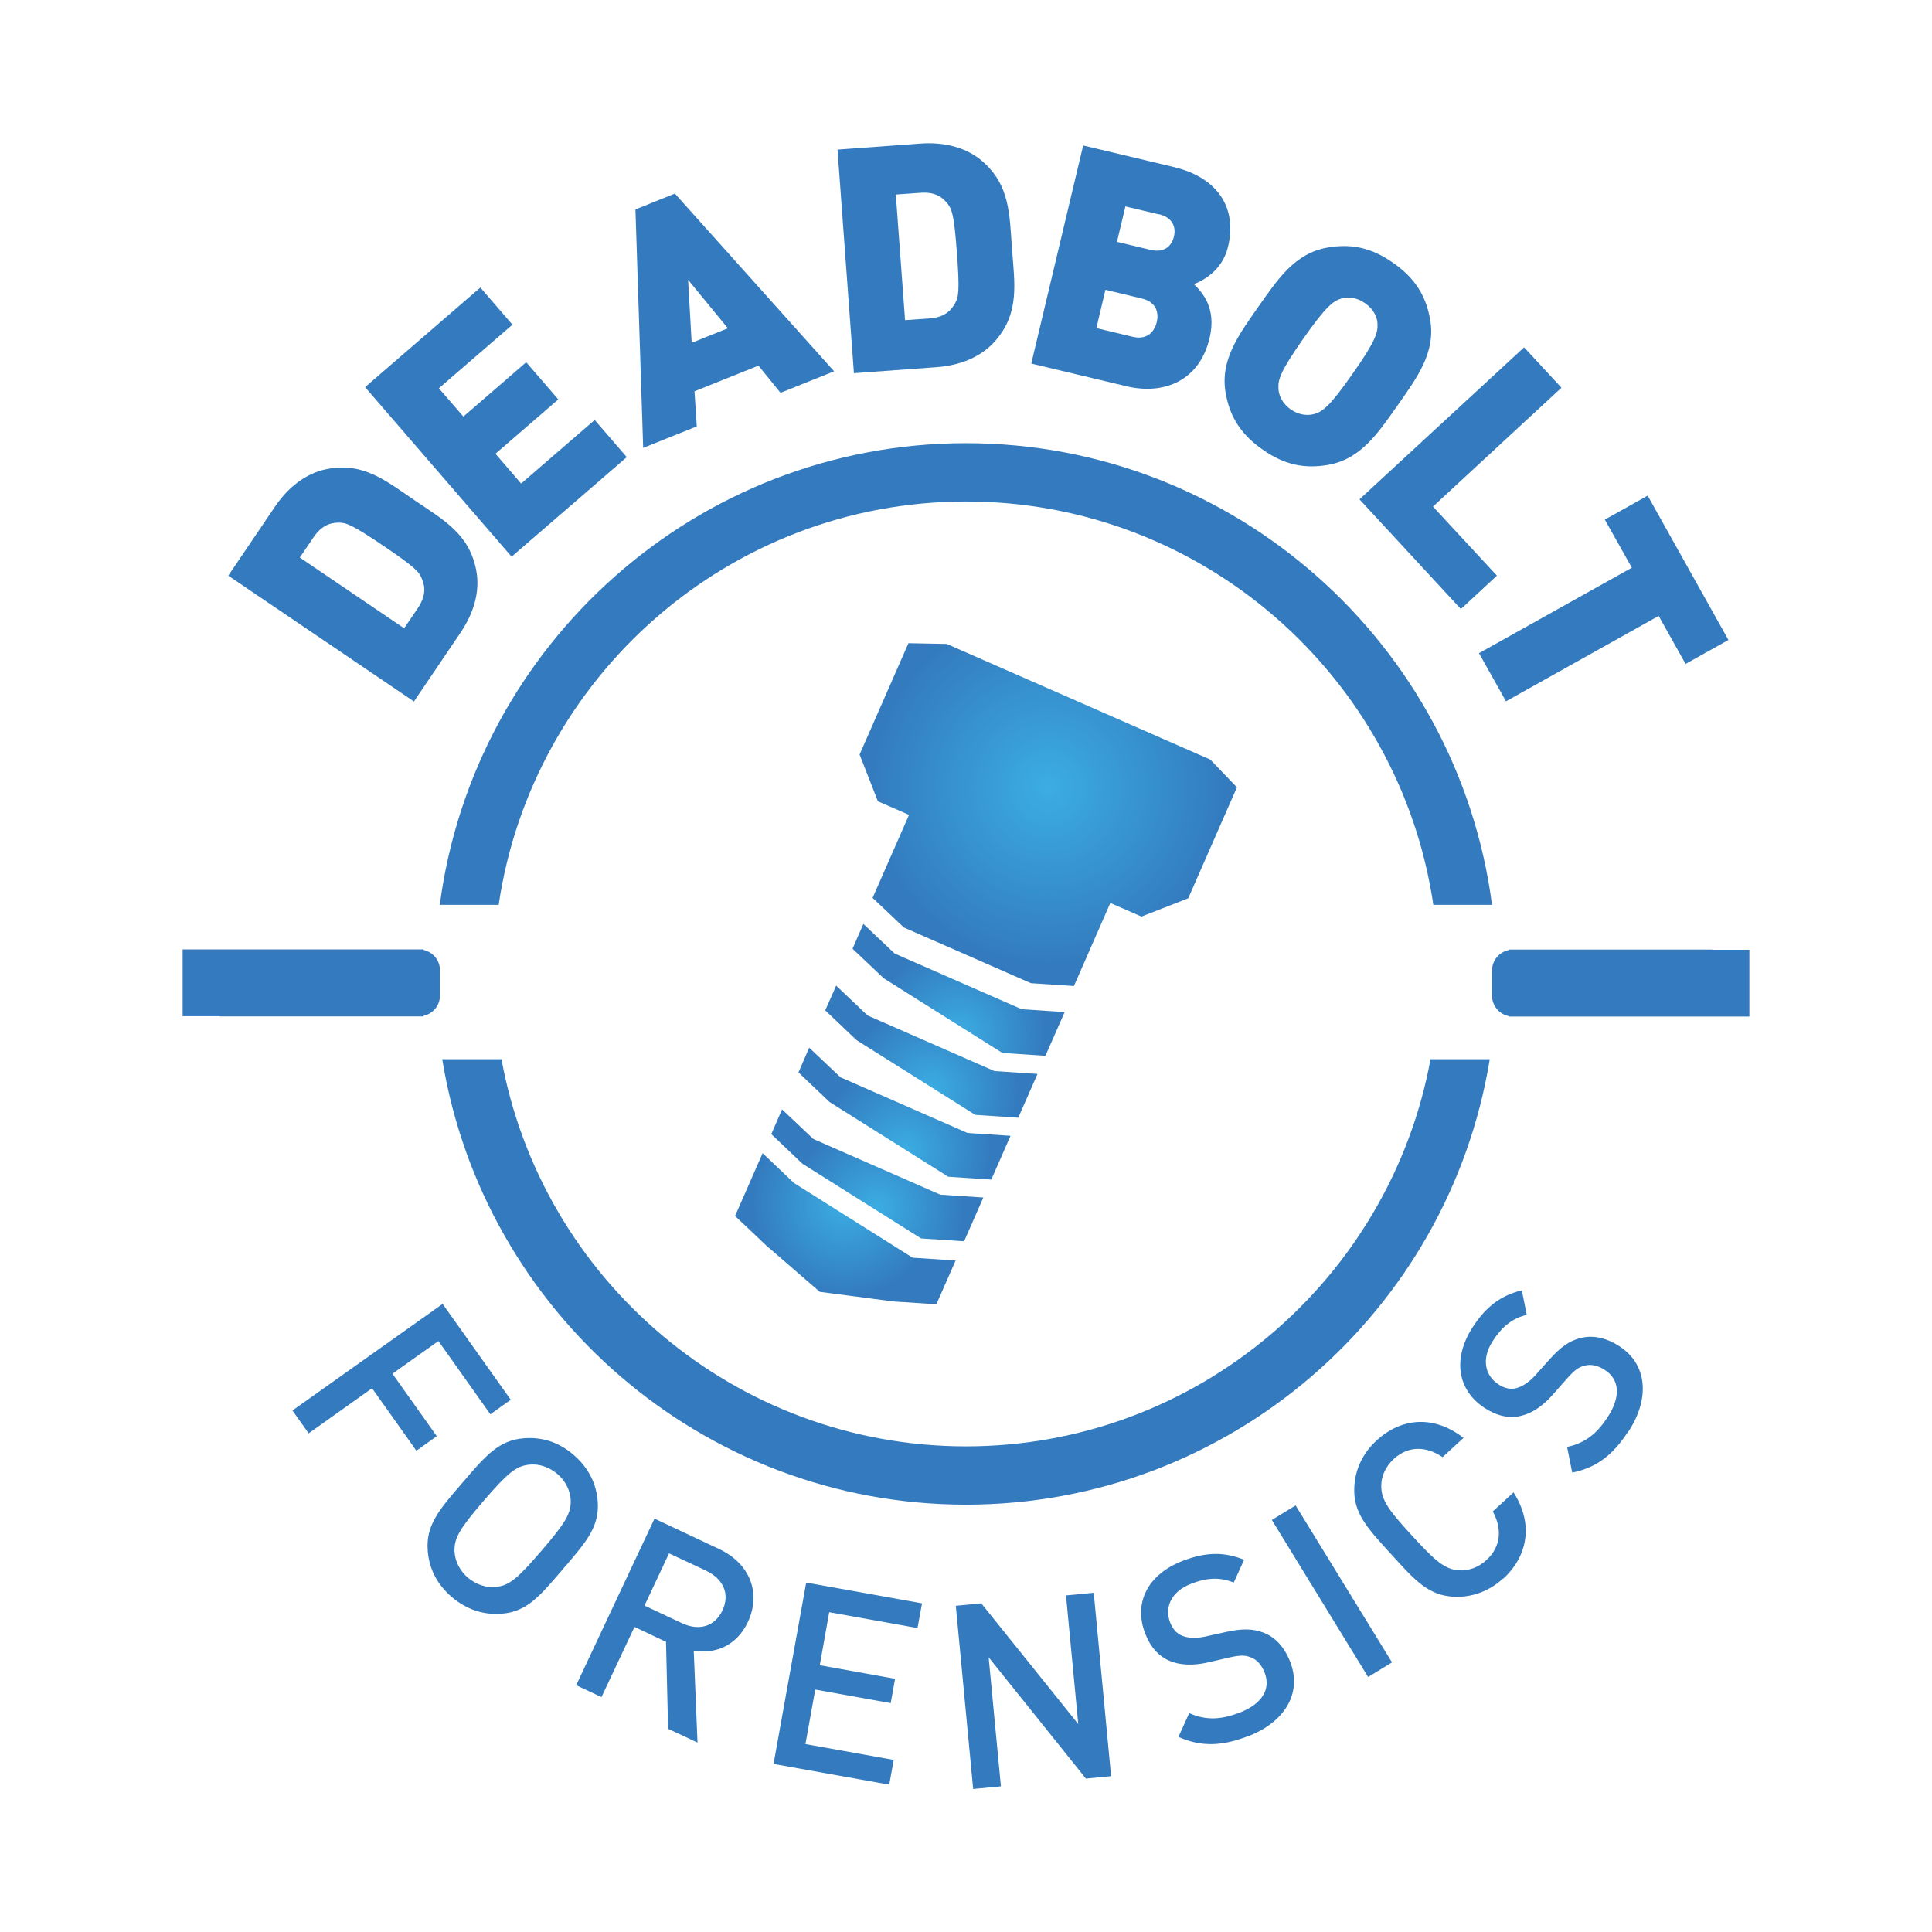 <?xml version="1.0" encoding="UTF-8"?>
<svg id="svg1" xmlns="http://www.w3.org/2000/svg" xmlns:xlink="http://www.w3.org/1999/xlink" xmlns:svg="http://www.w3.org/2000/svg" version="1.1" viewBox="0 0 1024 1024">
  <!-- Generator: Adobe Illustrator 29.0.0, SVG Export Plug-In . SVG Version: 2.1.0 Build 186)  -->
  <defs>
    <radialGradient id="radial-gradient" cx="0" cy="1024" fx="0" fy="1024" r="1" gradientTransform="translate(555.6 98209.4) scale(95.5 -95.5)" gradientUnits="userSpaceOnUse">
      <stop offset="0" stop-color="#3bade2"/>
      <stop offset="1" stop-color="#337abe"/>
    </radialGradient>
    <radialGradient id="radial-gradient1" cx="0" cy="1024" fx="0" fy="1024" r="1" gradientTransform="translate(493.6 48500.7) scale(46.8 -46.8)" gradientUnits="userSpaceOnUse">
      <stop offset="0" stop-color="#3bade2"/>
      <stop offset="1" stop-color="#337abe"/>
    </radialGradient>
    <radialGradient id="radial-gradient2" cx="0" cy="1024" fx="0" fy="1024" r="1" gradientTransform="translate(508 48471.3) scale(46.8 -46.8)" gradientUnits="userSpaceOnUse">
      <stop offset="0" stop-color="#3bade2"/>
      <stop offset="1" stop-color="#337abe"/>
    </radialGradient>
    <radialGradient id="radial-gradient3" cx="0" cy="1024" fx="0" fy="1024" r="1" gradientTransform="translate(479.3 48532.9) scale(46.8 -46.8)" gradientUnits="userSpaceOnUse">
      <stop offset="0" stop-color="#3bade2"/>
      <stop offset="1" stop-color="#337abe"/>
    </radialGradient>
    <radialGradient id="radial-gradient4" cx="0" cy="1024" fx="0" fy="1024" r="1" gradientTransform="translate(464.9 48563.2) scale(46.8 -46.8)" gradientUnits="userSpaceOnUse">
      <stop offset="0" stop-color="#3bade2"/>
      <stop offset="1" stop-color="#337abe"/>
    </radialGradient>
    <radialGradient id="radial-gradient5" cx="0" cy="1024" fx="0" fy="1024" r="1" gradientTransform="translate(448 51940) scale(50.1 -50.1)" gradientUnits="userSpaceOnUse">
      <stop offset="0" stop-color="#3bade2"/>
      <stop offset="1" stop-color="#337abe"/>
    </radialGradient>
  </defs>
  <g id="g162">
    <g id="g168">
      <path id="path170" d="M179.5,277c-4.8,0-9.3,1.8-13.4,7.9l-7.2,10.6,55.3,37.5,7.2-10.6c4.1-6.1,4.2-10.9,2.3-15.4-1.4-3.8-3.6-6.3-20.3-17.6-16.6-11.2-19.8-12.4-23.9-12.4M252.4,302.2c2.2,11.4-1.4,22.9-8.3,33.1l-24.7,36.5-98.4-66.7,24.7-36.5c6.9-10.2,16.3-17.8,27.7-20,19.2-3.7,31,6.1,46.4,16.6,15.5,10.5,28.9,17.8,32.6,37" fill="#337abe"/>
    </g>
    <g id="g172">
      <path id="path174" d="M271.2,295.1l-77.7-89.9,61.1-52.8,17,19.7-39,33.7,13,15,33.3-28.8,17,19.7-33.3,28.8,13.6,15.8,39-33.7,17,19.7-61.1,52.8Z" fill="#337abe"/>
    </g>
    <g id="g176">
      <path id="path178" d="M364.7,148.3l1.9,33.4,19.2-7.7-21.1-25.7ZM413.7,208.2l-11.7-14.4-33.9,13.6,1.2,18.6-28.4,11.4-4.1-126.4,20.9-8.4,84.4,94.2-28.4,11.4Z" fill="#337abe"/>
    </g>
    <g id="g180">
      <path id="path182" d="M502.1,107.8c-3-3.8-7.1-6.2-14.5-5.6l-12.8.9,4.9,66.6,12.8-.9c7.3-.5,11.1-3.5,13.5-7.7,2.1-3.5,2.7-6.7,1.2-26.9-1.5-20-2.5-23.2-5.1-26.4M527.6,180.6c-7.6,8.7-18.8,13.1-31.1,14l-43.9,3.2-8.7-118.5,43.9-3.2c12.3-.9,24.1,1.8,32.8,9.3,14.8,12.8,14.4,28.1,15.8,46.7,1.4,18.6,4,33.7-8.8,48.5" fill="#337abe"/>
    </g>
    <g id="g184">
      <path id="path186" d="M614.2,113.6l-17.7-4.2-4.5,18.8,17.7,4.2c7.8,1.9,11.4-2.4,12.5-7,1.1-4.5-.2-10-8-11.9M605.1,158.2l-19.2-4.6-4.8,20.3,19.2,4.6c7.8,1.9,11.7-2.9,12.8-7.8,1.2-4.9-.2-10.7-8-12.5M597,204.7l-50.4-12,27.5-115.6,47.9,11.4c24,5.7,33.7,22.2,28.9,42.2-3.1,13.2-14,18.3-18.1,19.9,4,4,12.2,12.3,8.3,28.6-5.2,22.1-23.5,30.4-44.2,25.5" fill="#337abe"/>
    </g>
    <g id="g188">
      <path id="path190" d="M730.1,171.6c-.1-3.6-2.2-7.9-6.6-10.9-4.4-3.1-9.1-3.6-12.5-2.5-4.2,1.3-7.9,3.7-20.3,21.4-12.5,17.8-13.3,21.8-13.1,26.3.1,3.6,2.1,8,6.5,11.1,4.4,3.1,9.2,3.4,12.6,2.4,4.2-1.3,7.8-3.5,20.2-21.3,12.5-17.7,13.4-22,13.2-26.4M703.9,246.4c-12.1,2.1-23,.2-34.8-8.2-11.9-8.3-17.4-17.9-19.5-30-3-17.4,7-30.8,17.2-45.4,10.3-14.6,19.4-28.6,36.9-31.6,12.1-2.1,23-.2,34.8,8.2,11.9,8.3,17.4,17.9,19.5,30,3.1,17.4-7,30.8-17.2,45.4-10.3,14.6-19.5,28.6-36.9,31.6" fill="#337abe"/>
    </g>
    <g id="g192">
      <path id="path194" d="M720.5,264.7l87.3-80.6,19.8,21.4-68.1,63,33.9,36.6-19.1,17.7-53.7-58.1Z" fill="#337abe"/>
    </g>
    <g id="g196">
      <path id="path198" d="M879.2,326.4l-81,45.3-14.3-25.5,81-45.3-14.3-25.5,22.7-12.7,42.8,76.5-22.7,12.7-14.3-25.5Z" fill="#337abe"/>
    </g>
    <g id="g200">
      <path id="path202" d="M232.2,710.9l-24.2,17.2,23.5,33.1-10.8,7.7-23.5-33.1-33.6,23.9-8.6-12.1,79.6-56.5,36.1,50.8-10.8,7.7-27.5-38.8Z" fill="#337abe"/>
    </g>
    <g id="g204">
      <path id="path206" d="M302.5,795.2c-.2-5-2.7-10.3-7.1-14-4.4-3.7-9.9-5.5-15-4.9-7,.8-11.3,4.4-24.1,19.2-12.8,14.9-15.6,19.7-15.4,26.7.2,5,2.7,10.3,7.1,14,4.4,3.7,9.9,5.5,15,4.9,7-.8,11.3-4.4,24.1-19.3,12.8-14.9,15.6-19.7,15.4-26.7M265.8,855.3c-9.5.7-18.4-2.1-26.4-8.9-7.9-6.8-12-15.1-12.7-24.6-1-13.5,6.1-21.7,18.4-35.9,12.2-14.3,19.2-22.6,32.7-23.6,9.5-.7,18.3,2,26.2,8.8,7.9,6.8,12.1,15.2,12.8,24.7,1,13.5-6.2,21.6-18.4,35.8-12.2,14.3-19.1,22.7-32.6,23.7" fill="#337abe"/>
    </g>
    <g id="g208">
      <path id="path210" d="M374.5,832.6l-19.9-9.3-13,27.7,19.8,9.3c8.9,4.2,17.4,2,21.5-6.7,4.1-8.7.5-16.7-8.5-21M354.1,916.2l-1.1-46-16.7-7.9-17.5,37.2-13.4-6.3,41.5-88.3,34.2,16.1c16.8,7.9,22.3,23.7,15.3,38.7-6,12.7-17.4,17.1-28.7,15.2l2,48.7-15.6-7.3Z" fill="#337abe"/>
    </g>
    <g id="g212">
      <path id="path214" d="M410,934.9l17.3-96.1,61.4,11-2.4,13.1-46.8-8.4-5,28.1,39.9,7.2-2.3,12.9-40-7.2-5.2,28.9,46.8,8.4-2.4,13.1-61.4-11Z" fill="#337abe"/>
    </g>
    <g id="g216">
      <path id="path218" d="M575.4,942.5l-51.4-64.1,6.5,68.4-14.7,1.4-9.2-97.1,13.5-1.3,51.4,64-6.5-68.2,14.7-1.4,9.2,97.2-13.5,1.3Z" fill="#337abe"/>
    </g>
    <g id="g220">
      <path id="path222" d="M661.5,920.2c-13.7,5.3-24.8,5.8-36.9.4l5.7-12.6c9.2,4.1,17.3,3.3,26.6-.2,11.9-4.6,16.8-12.4,13.4-21.2-1.5-4-4-6.9-7.2-8.1-3.1-1.3-5.8-1.3-11.5,0l-11.3,2.6c-7.8,1.8-14.7,1.5-20.1-.7-6.1-2.5-10.5-7.4-13.3-14.8-6.1-15.9,1.2-31.2,20.2-38.4,12-4.6,21.6-4.8,32.3-.5l-5.5,12.1c-7.7-3.2-14.9-2.4-22.5.6-10.7,4.1-14.3,12.5-11.2,20.6,1.3,3.3,3.4,5.9,6.7,7.1,3.1,1.2,7.4,1.3,11.9.3l10.9-2.4c8.9-2,14.5-1.7,19.6.2,6.7,2.4,11.6,8,14.6,15.8,6.4,16.8-3.4,32-22.5,39.3" fill="#337abe"/>
    </g>
    <g id="g224">
      <path id="path226" d="M725.1,888.8l-51-83.2,12.6-7.7,51.1,83.2-12.6,7.7Z" fill="#337abe"/>
    </g>
    <g id="g228">
      <path id="path230" d="M796.6,836.7c-7.5,6.8-16.5,10-25.9,9.6-13.6-.6-20.8-8.7-33.4-22.6-12.7-13.9-20.1-21.8-19.5-35.3.4-9.5,4.4-18.1,11.9-25,13.3-12.1,30.3-13.4,46-1.3l-11.1,10.2c-8.4-5.7-17.9-6.3-25.9,1-4.2,3.9-6.6,9-6.6,14.1,0,7.1,2.9,12,16.2,26.4,13.2,14.5,17.8,17.9,24.9,18.5,5,.4,10.4-1.5,14.6-5.4,8-7.3,8.3-16.9,3.4-25.8l11-10.1c10.7,16.6,7.6,33.7-5.4,45.7" fill="#337abe"/>
    </g>
    <g id="g232">
      <path id="path234" d="M863,758.7c-8,12.3-16.7,19.2-29.7,21.8l-2.7-13.6c9.9-2.1,16-7.4,21.5-15.8,7-10.7,6.4-19.9-1.5-25-3.6-2.3-7.2-3.2-10.6-2.3-3.3.8-5.4,2.3-9.3,6.7l-7.7,8.7c-5.3,6.1-11,9.8-16.7,11.2-6.4,1.6-12.9.1-19.5-4.2-14.2-9.3-17.2-26-6.1-43,7.1-10.8,14.8-16.6,25.9-19.3l2.6,13c-8.1,1.9-13.4,6.8-17.9,13.7-6.3,9.6-4.3,18.5,3,23.2,3,2,6.2,2.8,9.6,1.9,3.2-.9,6.7-3.3,9.8-6.7l7.5-8.4c6.1-6.8,10.7-9.9,16.1-11.3,6.8-1.9,14.1-.3,21.1,4.3,15,9.8,15.9,28,4.8,45" fill="#337abe"/>
    </g>
  </g>
  <g id="g238">
    <g id="g244">
      <g id="g246">
        <path id="path254" d="M455.6,399.9l9.7,24.8,16.5,7.2-19.3,44,16.6,15.7,67.3,29.5,22.8,1.5,19.3-44,16.5,7.2,24.8-9.7,25.8-58.8-14.1-14.7-139.7-61.3-20.3-.4-25.8,58.8Z" fill="url(#radial-gradient)"/>
      </g>
    </g>
  </g>
  <g id="g258">
    <g id="g264">
      <g id="g266">
        <path id="path274" d="M437.4,535.5l16.6,15.8,62.9,39.6,22.8,1.5,10.2-23.2-22.8-1.5-67.3-29.5-16.6-15.8-5.8,13.1Z" fill="url(#radial-gradient1)"/>
      </g>
    </g>
  </g>
  <g id="g278">
    <g id="g284">
      <g id="g286">
        <path id="path294" d="M451.8,502.8l16.6,15.7,62.9,39.6,22.8,1.5,10.2-23.2-22.8-1.5-67.3-29.5-16.6-15.7-5.7,13.1Z" fill="url(#radial-gradient2)"/>
      </g>
    </g>
  </g>
  <g id="g298">
    <g id="g304">
      <g id="g306">
        <path id="path314" d="M423.1,568.3l16.6,15.8,62.9,39.6,22.8,1.5,10.2-23.2-22.8-1.5-67.3-29.5-16.6-15.7-5.7,13.1Z" fill="url(#radial-gradient3)"/>
      </g>
    </g>
  </g>
  <g id="g318">
    <g id="g324">
      <g id="g326">
        <path id="path334" d="M408.7,601l16.6,15.8,62.9,39.6,22.8,1.5,10.2-23.2-22.8-1.5-67.3-29.5-16.6-15.7-5.7,13.1Z" fill="url(#radial-gradient4)"/>
      </g>
    </g>
  </g>
  <g id="g338">
    <g id="g344">
      <g id="g346">
        <path id="path354" d="M389.6,644.5l16.6,15.7,28.3,24.5,39,5.1,22.8,1.5,10.2-23.2-22.8-1.5-62.9-39.6-16.6-15.8-14.6,33.3Z" fill="url(#radial-gradient5)"/>
      </g>
    </g>
  </g>
  <g id="g358">
    <g id="g364">
      <path id="path366" d="M264.3,479.6c17.8-120.8,122.1-213.8,247.7-213.8s229.9,93,247.7,213.8h31.1c-18-137.9-136.2-244.7-278.8-244.7s-260.8,106.8-278.9,244.7h31.2Z" fill="#337abe"/>
    </g>
    <g id="g368">
      <path id="path370" d="M758.2,561.4c-21.4,116.5-123.6,205.2-246.2,205.2s-224.9-88.6-246.2-205.2h-31.4c21.7,133.7,137.9,236.1,277.6,236.1s255.9-102.4,277.6-236.1h-31.4Z" fill="#337abe"/>
    </g>
    <g id="g372">
      <path id="path374" d="M907.5,503.3h-108v.3c-5,1.1-8.7,5.5-8.7,10.8v13.3c0,5.3,3.7,9.7,8.7,10.8v.3h127.7v-35.4h-19.7Z" fill="#337abe"/>
    </g>
    <g id="g376">
      <path id="path378" d="M116.5,538.7h108v-.3c5-1.1,8.7-5.5,8.7-10.8v-13.3c0-5.3-3.7-9.7-8.7-10.8v-.3h-127.7v35.4h19.7Z" fill="#337abe"/>
    </g>
  </g>
</svg>